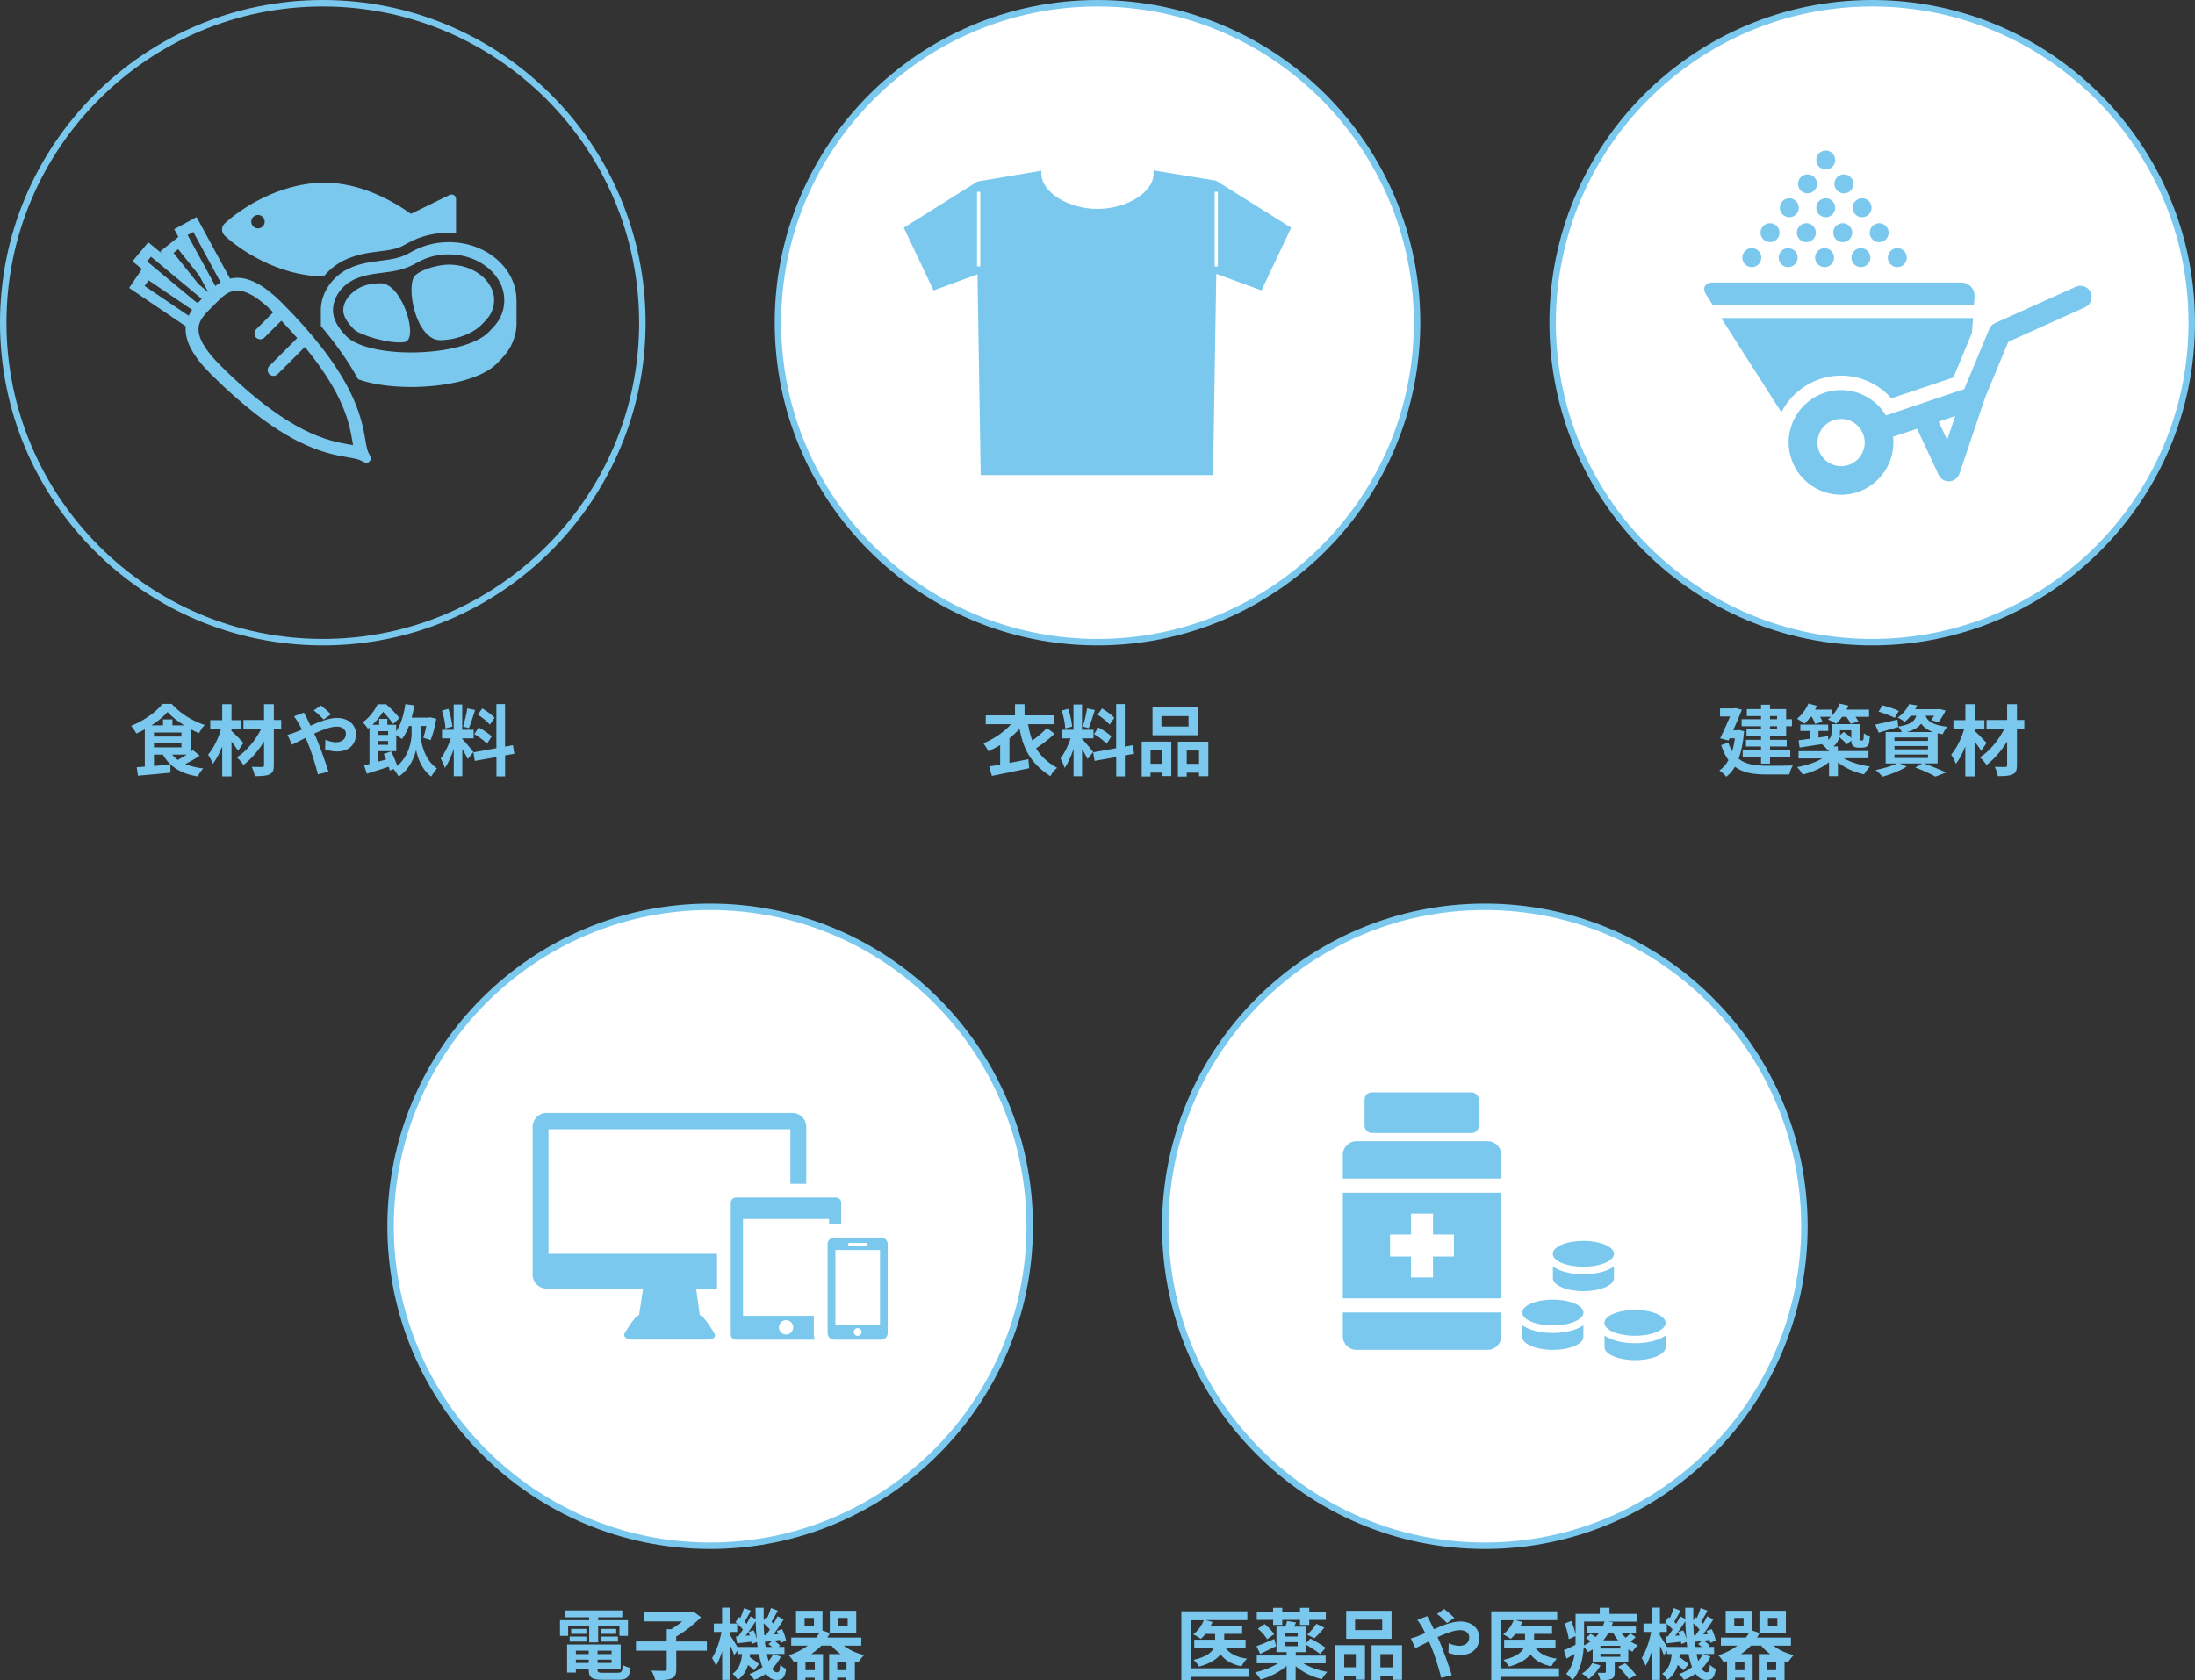 <?xml version="1.0" encoding="UTF-8"?><svg id="_レイヤー_2" xmlns="http://www.w3.org/2000/svg" viewBox="0 0 340 260.33"><rect x="0" y="0" width="340" height="260.33" fill="#333333" stroke="none"/><defs><style>.cls-1{fill:#fff;}.cls-2,.cls-3{fill:#7ac8ed;}.cls-3{fill-rule:evenodd;}</style></defs><g id="_オブジェクト_テキスト"><path class="cls-2" d="m50,1c27.02,0,49,21.98,49,49s-21.98,49-49,49S1,77.02,1,50,22.98,1,50,1m0-1C22.39,0,0,22.39,0,50s22.39,50,50,50,50-22.39,50-50S77.61,0,50,0h0Z"/><g><circle class="cls-1" cx="170" cy="50" r="49.5"/><path class="cls-2" d="m170,1c27.02,0,49,21.98,49,49s-21.98,49-49,49-49-21.98-49-49S142.98,1,170,1m0-1c-27.61,0-50,22.39-50,50s22.39,50,50,50,50-22.39,50-50S197.61,0,170,0h0Z"/></g><g><circle class="cls-1" cx="290" cy="50" r="49.5"/><path class="cls-2" d="m290,1c27.02,0,49,21.98,49,49s-21.98,49-49,49-49-21.98-49-49S262.98,1,290,1m0-1c-27.61,0-50,22.39-50,50s22.39,50,50,50,50-22.39,50-50S317.61,0,290,0h0Z"/></g><g><path class="cls-2" d="m30.93,117.09c-.68.46-1.49.92-2.23,1.3.79.32,1.71.55,2.78.67-.29.3-.67.86-.85,1.25-2.61-.43-4.34-1.51-5.4-3.39h-1.38v1.76l2.54-.22.02,1.26c-1.77.18-3.66.35-5.04.47l-.19-1.31c.37-.02.79-.06,1.25-.1v-5.78c-.42.24-.86.46-1.3.65-.18-.34-.54-.89-.83-1.18,1.97-.78,3.91-2.17,4.86-3.41h1.43c1.34,1.5,3.25,2.67,5.12,3.27-.34.35-.66.85-.9,1.27-.42-.18-.85-.4-1.28-.62v3.51c.13-.08.25-.18.36-.26l1.03.85Zm-2.4-4.7c-1.02-.64-1.96-1.38-2.58-2.07-.59.68-1.47,1.42-2.49,2.07h1.79v-.92h1.46v.92h1.82Zm-4.68,1.73h4.25v-.62h-4.25v.62Zm0,1.68h4.25v-.66h-4.25v.66Zm2.82,1.12c.24.31.53.58.86.83.44-.24.95-.53,1.4-.83h-2.27Z"/><path class="cls-2" d="m36.88,116.33c-.24-.38-.62-.94-1.02-1.45v5.42h-1.44v-4.64c-.42,1.04-.91,2.01-1.46,2.69-.14-.44-.48-1.04-.73-1.43.85-.96,1.61-2.54,2.01-3.98h-1.67v-1.36h1.85v-2.47h1.44v2.47h1.51v1.36h-1.51v.32c.48.4,1.58,1.55,1.85,1.85l-.83,1.22Zm6.68-3.39h-1.14v5.61c0,.83-.18,1.2-.67,1.43-.48.24-1.25.28-2.28.28-.06-.41-.28-1.04-.48-1.44.66.02,1.4.02,1.61.02.22-.01.3-.07.3-.29v-3.65c-.89,1.43-2.04,2.76-3.19,3.63-.24-.37-.66-.88-1.03-1.18,1.49-.94,2.93-2.69,3.79-4.43h-2.76v-1.36h3.19v-2.45h1.52v2.45h1.14v1.36Z"/><path class="cls-2" d="m47.07,110.39c.11.22.35.71.48.92.18.35.37.73.55,1.13,1.44-.64,2.88-1.2,4.09-1.2,1.85,0,2.95,1.12,2.95,2.49,0,1.67-1.14,2.71-2.96,2.71-.64,0-1.38-.17-1.82-.34l.04-1.49c.53.23,1.13.4,1.63.4.91,0,1.55-.48,1.55-1.33,0-.61-.52-1.1-1.42-1.1s-2.22.49-3.49,1.08l.34.73c.55,1.3,1.46,3.84,1.87,5.17l-1.64.42c-.37-1.49-.98-3.51-1.59-4.93l-.31-.73c-.85.42-1.61.83-2.11,1.06l-.7-1.52c.46-.11.98-.29,1.17-.38.35-.13.71-.29,1.07-.44-.18-.36-.35-.7-.53-1.01-.17-.3-.46-.73-.7-1.04l1.54-.59Zm3.08,1.1c-.42-.42-1.08-1.07-1.55-1.42l1.09-.77c.43.32,1.16.95,1.58,1.37l-1.13.82Z"/><path class="cls-2" d="m65.15,113.7c0,1.18.48,3.89,2.52,5.36-.25.31-.66.9-.88,1.26-1.5-1.06-2.18-3.11-2.34-4.15-.18,1.02-1,3.05-2.69,4.15-.18-.31-.55-.89-.8-1.16l-.58.23c-.04-.17-.1-.37-.17-.59-1.19.38-2.39.78-3.38,1.08l-.44-1.31c.25-.06.53-.12.84-.19v-5.66c-.08.06-.16.13-.24.19-.18-.29-.55-.78-.82-.98,1.13-.82,1.9-1.9,2.31-2.81h1.34c.7.62,1.58,1.51,2.06,2.13l-.97.92c-.35-.5-1-1.31-1.58-1.88-.4.62-.92,1.34-1.64,2.01h1.04v-.92h1.27v.92h1.37v1.02c.74-1.07,1.19-2.61,1.42-4.22l1.39.19c-.11.66-.24,1.3-.41,1.9h2.63l.22-.05.96.23c-.19,1.18-.52,2.46-.88,3.3l-1.13-.36c.17-.48.34-1.15.46-1.82h-.89v1.21Zm-4.56,2.73c.36.7.74,1.61.96,2.24,1.8-1.54,2.21-3.87,2.21-4.98v-1.21h-.41c-.3.79-.67,1.49-1.09,2.03-.18-.16-.56-.42-.88-.61v2.49h-2.88v1.64c.42-.11.86-.23,1.31-.35-.12-.3-.25-.59-.37-.85l1.15-.41Zm-2.09-3.14v.58h1.62v-.58h-1.62Zm0,1.52v.59h1.62v-.59h-1.62Z"/><path class="cls-2" d="m72.47,117.62c-.18-.38-.52-1.01-.86-1.56v4.21h-1.32v-4.23c-.38,1.12-.86,2.23-1.38,2.95-.12-.43-.43-1.08-.65-1.48.6-.73,1.21-2.01,1.58-3.11h-1.37v-1.33h1.81v-3.92h1.32v3.92h1.77v1.33h-1.77v.08c.35.35,1.49,1.69,1.74,2.03l-.88,1.1Zm-3.47-4.77c-.02-.73-.26-1.9-.54-2.76l1-.26c.31.86.55,2,.61,2.75l-1.07.28Zm4.59-2.82c-.31.96-.66,2.1-.96,2.79l-.9-.25c.25-.76.53-1.97.66-2.81l1.2.26Zm4.65,7.03v3.24h-1.34v-3l-3.35.6-.22-1.33,3.56-.64v-6.84h1.34v6.6l1.22-.23.22,1.33-1.44.26Zm-4.1-4.35c.7.37,1.58.96,2.02,1.38l-.72,1.14c-.4-.43-1.27-1.08-1.97-1.49l.67-1.03Zm1.74-.43c-.37-.47-1.2-1.12-1.86-1.56l.68-.96c.67.4,1.52,1.01,1.91,1.45l-.73,1.07Z"/></g><g><path class="cls-2" d="m163.37,113.68c-.86.82-1.97,1.66-2.89,2.27.7,1.16,1.7,2.15,3.26,3.02-.38.3-.84.85-1.03,1.3-3.15-2.03-4.21-4.32-4.79-7.35-.47.52-1,1.02-1.56,1.48v3.81c.96-.18,1.96-.37,2.93-.58l.13,1.4c-2.01.43-4.19.85-5.78,1.19l-.42-1.46c.49-.07,1.08-.18,1.7-.29v-3.03c-.58.36-1.19.68-1.81.96-.18-.34-.55-.94-.78-1.24,1.63-.65,3.23-1.78,4.28-2.95h-3.92v-1.37h4.53v-1.73h1.48v1.73h4.62v1.37h-4.08c.17.92.37,1.77.66,2.54.8-.58,1.67-1.31,2.25-1.95l1.21.89Z"/><path class="cls-2" d="m168.47,117.62c-.18-.38-.52-1.01-.86-1.56v4.21h-1.32v-4.23c-.38,1.12-.86,2.23-1.38,2.95-.12-.43-.43-1.08-.65-1.48.6-.73,1.21-2.01,1.58-3.11h-1.37v-1.33h1.81v-3.92h1.32v3.92h1.78v1.33h-1.78v.08c.35.35,1.49,1.69,1.74,2.03l-.88,1.1Zm-3.47-4.77c-.02-.73-.26-1.9-.54-2.76l1-.26c.31.86.55,2,.61,2.75l-1.07.28Zm4.59-2.82c-.31.96-.66,2.1-.96,2.79l-.9-.25c.25-.76.53-1.97.66-2.81l1.2.26Zm4.65,7.03v3.24h-1.34v-3l-3.35.6-.22-1.33,3.56-.64v-6.84h1.34v6.6l1.22-.23.22,1.33-1.44.26Zm-4.1-4.35c.7.37,1.58.96,2.01,1.38l-.72,1.14c-.4-.43-1.27-1.08-1.97-1.49l.67-1.03Zm1.74-.43c-.37-.47-1.2-1.12-1.86-1.56l.68-.96c.67.4,1.52,1.01,1.91,1.45l-.73,1.07Z"/><path class="cls-2" d="m176.86,114.91h4.57v5.34h-1.43v-.54h-1.79v.6h-1.36v-5.4Zm1.36,1.37v2.06h1.79v-2.06h-1.79Zm7.33-2.36h-7.03v-4.34h7.03v4.34Zm-1.45-2.97h-4.2v1.62h4.2v-1.62Zm3.07,3.97v5.35h-1.44v-.55h-1.91v.6h-1.37v-5.4h4.71Zm-1.44,3.43v-2.06h-1.91v2.06h1.91Z"/></g><g><circle class="cls-1" cx="110" cy="190" r="49.5"/><path class="cls-2" d="m110,141c27.02,0,49,21.98,49,49s-21.98,49-49,49-49-21.98-49-49,21.98-49,49-49m0-1c-27.61,0-50,22.39-50,50s22.39,50,50,50,50-22.39,50-50-22.39-50-50-50h0Z"/></g><g><circle class="cls-1" cx="230" cy="190" r="49.5"/><path class="cls-2" d="m230,141c27.02,0,49,21.98,49,49s-21.98,49-49,49-49-21.98-49-49,21.98-49,49-49m0-1c-27.61,0-50,22.39-50,50s22.39,50,50,50,50-22.39,50-50-22.39-50-50-50h0Z"/></g><g><path class="cls-2" d="m88,253.47h-1.26v-2.43h4.52v-.46h-3.71v-1.06h8.84v1.06h-3.74v.46h4.62v2.43h-1.32v-1.49h-3.3v2.49h-1.39v-2.49h-3.26v1.49Zm7.69,5.71c.6,0,.71-.18.79-1.2.29.2.83.38,1.19.46-.17,1.44-.55,1.83-1.86,1.83h-2.52c-1.64,0-2.1-.35-2.1-1.61v-.04h-1.99v.53h-1.36v-4.35h8.3v3.83h-3.59v.04c0,.44.13.52.86.52h2.27Zm-7.45-5.6h2.59v.78h-2.59v-.78Zm2.59-.42h-2.36v-.77h2.36v.77Zm-1.63,2.6v.53h1.99v-.53h-1.99Zm1.99,1.91v-.52h-1.99v.52h1.99Zm3.54-1.91h-2.17v.53h2.17v-.53Zm0,1.91v-.52h-2.17v.52h2.17Zm.72-5.28v.77h-2.34v-.77h2.34Zm-2.34,1.19h2.61v.78h-2.61v-.78Z"/><path class="cls-2" d="m109.5,255.76h-4.75v2.88c0,.83-.18,1.21-.76,1.44-.56.23-1.4.26-2.49.25-.1-.42-.37-1.08-.6-1.48.83.04,1.75.04,2.03.04.25,0,.34-.06.34-.28v-2.85h-4.76v-1.43h4.76v-1.9h.71c.59-.35,1.2-.78,1.71-1.2h-5.94v-1.4h7.42l.32-.07,1.09.82c-1.02,1.06-2.48,2.21-3.84,2.99v.77h4.75v1.43Z"/><path class="cls-2" d="m120.94,256.71c-.35.7-.8,1.32-1.35,1.86.24.36.5.55.8.55s.41-.23.47-1.18c.26.28.65.52.92.65-.22,1.36-.55,1.71-1.49,1.71-.67,0-1.21-.35-1.64-.96-.55.38-1.16.7-1.81.95-.16-.26-.5-.68-.74-.91.76-.28,1.43-.64,2-1.08-.23-.58-.41-1.25-.55-2.01h-1.36c-.01.16-.04.31-.06.46.53.35,1.12.78,1.43,1.1l-.77.95c-.2-.23-.55-.53-.92-.82-.28.91-.74,1.72-1.6,2.3-.16-.29-.52-.73-.8-.94,1.06-.71,1.36-1.85,1.48-3.06h-.74v-.54l-.48.71c-.12-.36-.36-.91-.6-1.44v5.28h-1.27v-4.43c-.28.88-.6,1.68-.96,2.25-.13-.37-.41-.89-.6-1.21.62-.95,1.19-2.61,1.46-4.04h-1.19v-1.3h1.28v-2.47h1.27v2.47h1.07c-.08-.08-.18-.16-.26-.23l.53-.78.2.16c.23-.5.46-1.1.59-1.55l1.06.41c-.34.58-.68,1.24-.97,1.72.11.11.22.22.3.31.24-.41.44-.8.61-1.16l.8.4c-.01-.56-.02-1.14-.02-1.73h1.26c-.01.67-.01,1.32,0,1.95l.35-.5.19.14c.23-.49.46-1.09.59-1.55l1.07.41c-.34.6-.68,1.25-.98,1.71.11.11.22.22.31.31.23-.4.44-.8.61-1.15l.97.48c-.48.76-1.06,1.63-1.58,2.34l.72-.05c-.06-.17-.13-.34-.2-.49l.8-.29c.28.56.55,1.31.62,1.78l-.85.36c-.02-.13-.05-.3-.1-.47l-.89.12c.35.23.72.53.91.76l-.23.2h.91v1.1h-1.68l1.12.42Zm-3.59-1.52c-.02-.25-.06-.52-.1-.78l-.82.32c-.01-.11-.02-.23-.05-.36-.78.08-1.52.18-2.2.25l-.19-1.06.37-.02c.23-.31.48-.67.72-1.06-.23-.28-.56-.61-.89-.89v1.27h-1.09v.52c.25.37.83,1.3,1.12,1.8h3.12Zm-.6-2.57c.19.41.37.92.47,1.34-.08-.88-.14-1.8-.17-2.76-.48.74-1.04,1.58-1.56,2.25l.65-.05c-.06-.19-.12-.37-.19-.54l.8-.25Zm1.9.73c.19-.25.4-.55.6-.86-.25-.31-.61-.67-.96-.97.01.65.05,1.26.1,1.86l.26-.02Zm.96,1.83c-.18-.16-.38-.31-.58-.44l.54-.47c-.37.04-.72.08-1.05.12l-.07-.34c.04.4.08.77.14,1.13h1.02Zm-.83,1.1c.08.4.18.77.28,1.09.28-.34.52-.7.7-1.09h-.97Z"/><path class="cls-2" d="m130.67,254.96c.84.67,1.97,1.2,3.18,1.49-.31.28-.7.8-.9,1.14-.18-.05-.36-.11-.53-.17v2.9h-1.31v-.38h-1.43v.4h-1.25v-4.05h1.78c-.54-.38-1.02-.83-1.42-1.32h-1.56c-.47.49-1,.94-1.58,1.32h1.83v4.04h-1.28v-.38h-1.44v.4h-1.24v-2.97c-.17.07-.34.13-.52.19-.17-.3-.56-.85-.84-1.09,1.13-.37,2.13-.88,2.97-1.5h-2.57v-1.25h3.87c.17-.22.32-.44.47-.67h-3.6v-3.48h4.1v3.06l1.13.38v-3.44h4.1v3.48h-4.1c-.11.23-.24.46-.37.67h5.25v1.25h-2.77Zm-4.59-4.28h-1.45v1.25h1.45v-1.25Zm.13,6.78h-1.44v1.32h1.44v-1.32Zm4.91,1.32v-1.32h-1.43v1.32h1.43Zm-1.27-6.85h1.45v-1.25h-1.45v1.25Z"/></g><g><path class="cls-2" d="m193.49,259.82h-9.07v.5h-1.43v-10.66h10.22v1.37h-6.49l1.09.28c-.08.23-.19.44-.31.66h4.91v1.19h-2.78v.89h3.31v1.22h-3.15c.64.94,1.78,1.51,3.37,1.73-.31.29-.68.82-.85,1.19-1.49-.3-2.53-.92-3.26-1.87-.55.74-1.56,1.42-3.29,1.91-.18-.29-.59-.78-.88-1.04,2.04-.48,2.85-1.19,3.17-1.91h-3.06v-1.22h3.23v-.89h-1.49c-.23.29-.47.54-.71.76-.28-.2-.86-.54-1.19-.7.71-.53,1.32-1.35,1.63-2.18h-2.04v7.44h9.07v1.35Z"/><path class="cls-2" d="m201.86,257.71c1,.62,2.36,1.1,3.74,1.34-.28.28-.66.78-.84,1.13-1.52-.35-3-1.08-4.07-2.03v2.15h-1.4v-2.18c-1.08.95-2.57,1.72-4.03,2.11-.19-.34-.58-.84-.85-1.1,1.26-.28,2.58-.79,3.56-1.42h-3.3v-1.2h4.62v-.53h-1.57v-3.95h1.37c.11-.3.22-.61.28-.86l1.39.22c-.11.23-.22.44-.31.65h1.89v2.52l.64-.68c.74.4,1.82,1.01,2.36,1.43l-.86.97c-.46-.38-1.39-1-2.13-1.42v1.13h-1.64v.53h4.63v1.2h-3.47Zm-4.2-2.64c-.83.41-1.73.84-2.47,1.19l-.56-1.2c.71-.24,1.73-.68,2.75-1.12l.29,1.13Zm-.46-4.08h-2.53v-1.2h2.53v-.67h1.42v.67h2.75v-.67h1.43v.67h2.57v1.2h-2.57v.78h-1.43v-.78h-2.75v.78h-1.42v-.78Zm-1.31.64c.55.46,1.19,1.1,1.48,1.58l-1.1.78c-.25-.47-.86-1.16-1.42-1.64l1.04-.72Zm5.12,1.33h-2.04v.61h2.04v-.61Zm-2.04,2.1h2.04v-.62h-2.04v.62Zm3.51-1.77c.47-.44,1.07-1.15,1.42-1.69l1.24.59c-.49.61-1.08,1.24-1.55,1.64l-1.1-.54Z"/><path class="cls-2" d="m206.86,254.91h4.57v5.34h-1.43v-.54h-1.79v.6h-1.36v-5.4Zm1.36,1.37v2.06h1.79v-2.06h-1.79Zm7.33-2.36h-7.03v-4.34h7.03v4.34Zm-1.45-2.97h-4.2v1.62h4.2v-1.62Zm3.07,3.97v5.35h-1.44v-.55h-1.91v.6h-1.37v-5.4h4.71Zm-1.44,3.43v-2.06h-1.91v2.06h1.91Z"/><path class="cls-2" d="m221.07,250.39c.11.22.35.71.48.92.18.35.37.73.55,1.13,1.44-.64,2.88-1.2,4.09-1.2,1.85,0,2.95,1.12,2.95,2.49,0,1.67-1.14,2.71-2.96,2.71-.64,0-1.38-.17-1.82-.34l.04-1.49c.53.23,1.13.4,1.63.4.91,0,1.55-.48,1.55-1.33,0-.61-.52-1.1-1.42-1.1s-2.22.49-3.49,1.08l.34.73c.55,1.3,1.46,3.84,1.87,5.17l-1.64.42c-.37-1.49-.98-3.51-1.59-4.93l-.31-.73c-.85.42-1.61.83-2.11,1.06l-.7-1.52c.46-.11.98-.29,1.17-.38.35-.13.71-.29,1.07-.44-.18-.36-.35-.7-.53-1.01-.17-.3-.46-.73-.7-1.04l1.54-.59Zm3.08,1.1c-.42-.42-1.08-1.07-1.55-1.42l1.09-.77c.43.32,1.16.95,1.58,1.37l-1.13.82Z"/><path class="cls-2" d="m241.49,259.82h-9.07v.5h-1.43v-10.66h10.22v1.37h-6.49l1.09.28c-.08.23-.19.44-.31.66h4.91v1.19h-2.78v.89h3.31v1.22h-3.15c.63.94,1.77,1.51,3.37,1.73-.31.29-.68.82-.85,1.19-1.49-.3-2.53-.92-3.26-1.87-.55.74-1.56,1.42-3.29,1.91-.18-.29-.59-.78-.88-1.04,2.04-.48,2.85-1.19,3.17-1.91h-3.06v-1.22h3.23v-.89h-1.49c-.23.29-.47.54-.71.76-.28-.2-.86-.54-1.19-.7.71-.53,1.32-1.35,1.63-2.18h-2.04v7.44h9.07v1.35Z"/><path class="cls-2" d="m253.38,253.66c-.25.25-.54.48-.82.68.36.23.74.43,1.14.58-.29.23-.65.68-.83,1-.22-.1-.44-.22-.65-.35v1.97h-2.1v1.54c0,.59-.11.88-.54,1.07-.42.18-.96.18-1.68.18-.08-.36-.29-.83-.44-1.14.44.01.95.01,1.1.01.13,0,.18-.05.18-.17v-1.49h-2.04v-1.97c-.23.14-.47.29-.72.42-.13-.24-.41-.58-.66-.79-.12,1.75-.53,3.77-1.74,5.1-.19-.26-.73-.77-.98-.94.77-.88,1.14-1.99,1.31-3.11-.43.25-.85.5-1.26.74l-.41-1.28c.47-.2,1.12-.53,1.8-.86.01-.32.01-.64.01-.94v-.41l-1.05.48c-.06-.62-.34-1.63-.65-2.41l1.02-.42c.3.66.58,1.5.68,2.1v-3.19h3.75v-.95h1.51v.95h4.2v1.2h-4.51l.84.11c-.07.22-.14.43-.24.65h3.8v1.07h-.82l.78.58Zm-5.46,4.38c-.43.79-1.14,1.61-1.81,2.1-.24-.23-.75-.64-1.07-.82.65-.41,1.25-1.02,1.6-1.64l1.28.36Zm-2.55-4.13c0,.32-.01.67-.02,1.03.38-.19.73-.4,1.04-.62-.24-.19-.49-.38-.72-.54l.72-.64c.23.14.5.34.76.52.18-.19.35-.38.49-.58h-1.85v-1.07h2.47c.11-.25.2-.5.28-.76h-3.17v2.65Zm5.61,1.09h-3.08v.43h3.08v-.43Zm0,1.24h-3.08v.46h3.08v-.46Zm-1.88-3.15c-.22.37-.47.73-.75,1.07h2.29c-.28-.34-.52-.7-.72-1.07h-.82Zm2.64,4.63c.59.54,1.34,1.31,1.69,1.83l-1.15.6c-.3-.52-1.03-1.33-1.62-1.9l1.08-.54Zm-.54-4.63c.18.24.4.47.62.68.26-.23.54-.49.72-.68h-1.34Z"/><path class="cls-2" d="m264.94,256.71c-.35.7-.8,1.32-1.35,1.86.24.36.5.55.8.55s.41-.23.47-1.18c.26.28.65.52.92.65-.22,1.36-.55,1.71-1.49,1.71-.67,0-1.21-.35-1.64-.96-.55.38-1.16.7-1.81.95-.16-.26-.5-.68-.74-.91.76-.28,1.43-.64,2-1.08-.23-.58-.41-1.25-.55-2.01h-1.36c-.01.16-.04.31-.06.46.53.35,1.12.78,1.43,1.1l-.77.95c-.2-.23-.55-.53-.92-.82-.28.91-.74,1.72-1.6,2.3-.16-.29-.52-.73-.8-.94,1.06-.71,1.36-1.85,1.48-3.06h-.74v-.54l-.48.71c-.12-.36-.36-.91-.6-1.44v5.28h-1.27v-4.43c-.28.88-.6,1.68-.96,2.25-.13-.37-.41-.89-.6-1.21.62-.95,1.19-2.61,1.46-4.04h-1.19v-1.3h1.28v-2.47h1.27v2.47h1.07c-.08-.08-.18-.16-.26-.23l.53-.78.2.16c.23-.5.46-1.1.59-1.55l1.06.41c-.34.58-.68,1.24-.97,1.72.11.11.22.22.3.31.24-.41.44-.8.61-1.16l.8.4c-.01-.56-.02-1.14-.02-1.73h1.26c-.01.67-.01,1.32,0,1.95l.35-.5.19.14c.23-.49.46-1.09.59-1.55l1.07.41c-.34.6-.68,1.25-.98,1.71.11.11.22.22.31.31.23-.4.44-.8.61-1.15l.97.48c-.48.76-1.06,1.63-1.58,2.34l.72-.05c-.06-.17-.13-.34-.2-.49l.8-.29c.28.56.55,1.31.62,1.78l-.85.36c-.02-.13-.05-.3-.1-.47l-.89.12c.35.23.72.53.91.76l-.23.2h.91v1.1h-1.68l1.12.42Zm-3.59-1.52c-.02-.25-.06-.52-.1-.78l-.82.32c-.01-.11-.02-.23-.05-.36-.78.08-1.52.18-2.2.25l-.19-1.06.37-.02c.23-.31.48-.67.72-1.06-.23-.28-.56-.61-.89-.89v1.27h-1.09v.52c.25.37.83,1.3,1.12,1.8h3.12Zm-.6-2.57c.19.41.37.92.47,1.34-.08-.88-.14-1.8-.17-2.76-.48.74-1.04,1.58-1.56,2.25l.65-.05c-.06-.19-.12-.37-.19-.54l.8-.25Zm1.9.73c.19-.25.4-.55.6-.86-.25-.31-.61-.67-.96-.97.01.65.05,1.26.1,1.86l.26-.02Zm.96,1.83c-.18-.16-.38-.31-.58-.44l.54-.47c-.37.04-.72.08-1.05.12l-.07-.34c.04.4.08.77.14,1.13h1.02Zm-.83,1.1c.08.4.18.77.28,1.09.28-.34.52-.7.7-1.09h-.97Z"/><path class="cls-2" d="m274.67,254.96c.84.67,1.97,1.2,3.18,1.49-.31.28-.7.8-.9,1.14-.18-.05-.36-.11-.53-.17v2.9h-1.31v-.38h-1.43v.4h-1.25v-4.05h1.78c-.54-.38-1.02-.83-1.42-1.32h-1.56c-.47.49-1,.94-1.58,1.32h1.83v4.04h-1.28v-.38h-1.44v.4h-1.24v-2.97c-.17.07-.34.13-.52.19-.17-.3-.56-.85-.84-1.09,1.13-.37,2.13-.88,2.97-1.5h-2.57v-1.25h3.87c.17-.22.32-.44.47-.67h-3.6v-3.48h4.1v3.06l1.13.38v-3.44h4.1v3.48h-4.1c-.11.23-.24.46-.37.67h5.25v1.25h-2.77Zm-4.59-4.28h-1.45v1.25h1.45v-1.25Zm.13,6.78h-1.44v1.32h1.44v-1.32Zm4.91,1.32v-1.32h-1.43v1.32h1.43Zm-1.27-6.85h1.45v-1.25h-1.45v1.25Z"/></g><g><path class="cls-2" d="m270.16,113.3c-.14,1.71-.43,3.13-.85,4.27,1.12.89,2.63,1.07,4.38,1.08.71,0,3.14,0,4.02-.04-.23.32-.46,1-.55,1.39h-3.5c-2.03,0-3.66-.24-4.93-1.2-.37.65-.82,1.15-1.33,1.55-.22-.29-.77-.78-1.07-.96.56-.4,1.03-.92,1.4-1.61-.44-.6-.82-1.37-1.13-2.33l1.12-.41c.16.53.36.97.59,1.36.18-.6.32-1.27.42-2.01h-.82l-.16.35-1.3-.34c.52-1.06,1.09-2.35,1.54-3.39h-1.56v-1.25h2.19l.22-.05.97.26c-.36.94-.85,2.07-1.34,3.17h.6l.25-.04.84.19Zm2.62-2.35h-2.2v-1.08h2.2v-.68h1.39v.68h2.5v1.57h.9v1.09h-.9v1.57h-2.5v.53h2.59v1.03h-2.59v.56h3.14v1.12h-3.14v.97h-1.39v-.97h-2.84v-1.12h2.84v-.56h-2.33v-1.03h2.33v-.53h-2.25v-1.08h2.25v-.49h-3.01v-1.09h3.01v-.49Zm1.39,0v.49h1.09v-.49h-1.09Zm1.09,1.58h-1.09v.49h1.09v-.49Z"/><path class="cls-2" d="m280.46,111.06c-.31.42-.63.79-.95,1.08-.26-.23-.83-.61-1.15-.78.72-.58,1.39-1.46,1.75-2.35l1.33.36c-.08.19-.18.38-.28.58h2.66v.89c.48-.52.89-1.16,1.14-1.82l1.36.32c-.08.2-.18.41-.29.61h3.48v1.12h-2.1c.19.26.36.53.46.73l-1.21.35c-.12-.29-.38-.72-.66-1.08h-.66c-.3.42-.62.79-.95,1.08-.29-.22-.91-.54-1.25-.68.16-.12.31-.25.47-.4h-1.68c.16.28.3.55.37.76l-1.15.34c-.08-.3-.29-.72-.5-1.09h-.19Zm5.17,6.45c1.03.6,2.57,1.06,4.02,1.26-.3.3-.71.86-.91,1.21-1.45-.31-2.95-.97-4.05-1.85v2.13h-1.38v-2.16c-1.09.88-2.6,1.56-4.07,1.91-.2-.34-.59-.88-.88-1.16,1.4-.23,2.89-.72,3.9-1.34h-3.67v-1.12h4.71v-.3c-.07.04-.14.06-.23.1-.16-.24-.6-.68-.88-.89-1.25.19-2.47.37-3.44.53l-.16-1.13c.5-.06,1.12-.14,1.79-.24v-1.21h-1.51v-.98h4.31v.98h-1.5v1.03l1.49-.22.04.59c.42-.38.5-.82.5-1.25v-1.2h4.39v2.11c0,.2-.01.32.02.36.02.05.06.06.11.06h.19c.06,0,.11,0,.14-.04.04-.02.07-.1.1-.24.02-.13.04-.44.05-.83.22.19.64.38.92.49-.04.46-.08.95-.16,1.14-.08.22-.22.37-.4.47-.17.08-.43.12-.64.12h-.59c-.3,0-.62-.08-.83-.29-.16-.17-.24-.36-.26-.82l-.68.61c-.24-.31-.72-.76-1.16-1.12-.12.52-.4,1.02-.92,1.43h.68v.72h4.75v1.12h-3.8Zm-.62-4.37v.3c0,.17-.01.32-.02.49l.6-.52c.38.26.85.62,1.17.94v-1.21h-1.75Z"/><path class="cls-2" d="m298.02,118.29c1.22.43,2.6,1.01,3.42,1.4l-1.65.64c-.68-.4-1.91-.96-3.12-1.42l1.08-.62h-3.5l1.09.48c-1,.65-2.53,1.24-3.74,1.57-.25-.28-.76-.79-1.06-1.04,1.16-.22,2.47-.6,3.3-1.01h-1.76v-4.87h2.51c-.14-.29-.37-.64-.56-.83v.05c-1.02.3-2.13.62-3.03.88l-.53-1.25c.89-.17,2.17-.47,3.44-.77l.12,1.08c1.91-.31,2.54-.83,2.81-1.68h-.86c-.28.34-.59.66-.96.96-.25-.25-.74-.54-1.07-.67.86-.6,1.45-1.39,1.76-2.09l1.26.2c-.1.2-.19.4-.31.59h3.54l.22-.04.95.24c-.31.65-.74,1.37-1.14,1.81l-1.1-.35c.14-.18.31-.41.47-.66h-1.33c.26.78.94,1.43,3.36,1.72-.26.26-.58.82-.71,1.16-.29-.05-.55-.1-.79-.16v4.67h-2.08Zm-4.53-7.06c-.55-.3-1.68-.73-2.51-.97l.62-.97c.79.19,1.93.58,2.53.86l-.65,1.08Zm-.04,3.56h5.19v-.52h-5.19v.52Zm0,1.32h5.19v-.52h-5.19v.52Zm0,1.33h5.19v-.53h-5.19v.53Zm5.97-4.02c-.92-.34-1.48-.78-1.83-1.3-.42.56-1.09.98-2.18,1.3h4.02Z"/><path class="cls-2" d="m306.88,116.33c-.24-.38-.62-.94-1.02-1.45v5.42h-1.44v-4.64c-.42,1.04-.91,2.01-1.46,2.69-.14-.44-.48-1.04-.73-1.43.85-.96,1.61-2.54,2.02-3.98h-1.67v-1.36h1.85v-2.47h1.44v2.47h1.51v1.36h-1.51v.32c.48.4,1.58,1.55,1.85,1.85l-.83,1.22Zm6.68-3.39h-1.14v5.61c0,.83-.18,1.2-.67,1.43-.48.24-1.25.28-2.28.28-.06-.41-.28-1.04-.48-1.44.66.02,1.4.02,1.61.02.22-.01.3-.07.3-.29v-3.65c-.89,1.43-2.04,2.76-3.19,3.63-.24-.37-.66-.88-1.03-1.18,1.49-.94,2.93-2.69,3.79-4.43h-2.76v-1.36h3.19v-2.45h1.52v2.45h1.14v1.36Z"/></g><g><path class="cls-2" d="m69.63,30.21l-5.98,2.92c-2.97-2.11-7.86-4.82-13.4-4.82-7.12,0-13.19,4.2-15.45,6.32-.54.51-.54,1.37,0,1.88,2.25,2.11,8.27,6.28,15.35,6.32.4-.49.85-.94,1.35-1.35,2.1-1.72,4.69-2.23,6.95-2.49,2.3-.27,3.26-.48,4.42-1.16.4-.24.82-.45,1.24-.64,1.68-.75,3.5-1.12,5.4-1.12.38,0,.75.02,1.13.05v-5.31c0-.52-.57-.85-1.02-.58Zm-29.67,5.18c-.57,0-1.04-.47-1.04-1.04s.47-1.04,1.04-1.04,1.04.47,1.04,1.04-.47,1.04-1.04,1.04Z"/><g><path class="cls-2" d="m59.04,43.89c-2.4,0-3.52.68-4.4,1.41-.93.77-1.47,1.78-1.47,2.78,0,.86.56,1.85,1.66,2.95.89.89,5.59,2.34,7.84,1.97s-.29-8.98-3.63-9.11Z"/><path class="cls-2" d="m76.05,44.52c-.33-.65-.8-1.24-1.41-1.76-1.35-1.14-3.16-1.76-5.11-1.76-1.21,0-3.83.5-5.17,1.62-1.6,1.34-.04,10.23,3.95,10.09,2.95-.1,5.23-1.34,6.18-2.3.68-.68,1.26-1.29,1.57-1.9.33-.66.48-1.29.48-2s-.15-1.34-.48-2Z"/></g><path class="cls-2" d="m80,46.52c0-1.25-.28-2.41-.85-3.56-.54-1.07-1.3-2.03-2.28-2.86-1.97-1.66-4.58-2.58-7.35-2.58-1.69,0-3.31.34-4.8,1-.37.17-.74.35-1.09.56-1.47.86-2.71,1.08-5,1.36-2.05.24-4.39.69-6.19,2.17-1.74,1.43-2.74,3.42-2.74,5.47v2.43c2.43,2.88,4.36,5.64,5.78,8.26.51.18,1.07.35,1.67.49,1.9.46,4.16.7,6.54.7,2.69,0,5.32-.3,7.6-.87,2.54-.64,4.49-1.58,5.65-2.74.86-.86,1.68-1.72,2.22-2.8.55-1.09.85-2.3.85-3.39s0-3.6,0-3.64Zm-2.53,2.71c-.42.83-1.09,1.54-1.87,2.31-1.83,1.83-6.62,3.07-11.91,3.07-2.23,0-4.34-.22-6.1-.65-1.79-.43-3.14-1.06-3.89-1.81-1.43-1.43-2.12-2.76-2.12-4.07,0-.48.08-.96.23-1.43.31-.96.94-1.86,1.82-2.58,1.43-1.17,3.44-1.54,5.22-1.76,2.34-.28,3.89-.53,5.73-1.6.29-.17.59-.33.9-.46,1.25-.55,2.61-.84,4.04-.84,2.32,0,4.5.76,6.13,2.14.78.66,1.39,1.42,1.81,2.26.1.19.18.39.26.58.26.69.39,1.39.39,2.13,0,.95-.21,1.84-.65,2.71Z"/><path class="cls-2" d="m56.77,71.69c-.2,0-.45-.09-.76-.27-.47-.28-1.16-.39-2.11-.56-1.69-.29-4.24-.72-7.74-2.49-4.15-2.1-8.71-5.62-13.56-10.47-2.78-2.78-4.03-5.18-3.83-7.35l-8.77-5.94,1.98-2.92-1.46-1.21,2.45-2.94,2.11,1.75-.27-.33,2.82-2.25-.65-1.2,3.47-1.88,5.18,9.54c.36-.09.73-.13,1.11-.13,2.06,0,4.31,1.26,6.9,3.85,4.85,4.85,8.37,9.41,10.47,13.56,1.77,3.5,2.2,6.05,2.49,7.74.16.96.28,1.65.56,2.11.23.39.32.69.25.92-.03.11-.1.2-.19.27-.09.14-.24.21-.43.21h0Zm-20.05-26.67c-.1,0-.2,0-.3.02-1.1.12-1.96.89-2.88,1.82-.14.14-.28.28-.43.44l-.04.05-.05.04c-.16.15-.3.29-.44.43-.93.93-1.7,1.78-1.82,2.88-.16,1.52.93,3.47,3.25,5.79,10.79,10.79,16.93,11.84,20.22,12.4h.01c.15.03.3.05.45.08-.03-.15-.05-.3-.08-.46-.46-2.73-1.24-7.28-7.39-14.75l-4.22,4.22c-.17.17-.4.26-.64.26s-.47-.09-.64-.26c-.17-.17-.26-.4-.26-.64s.09-.47.26-.64l4.32-4.32c-.76-.87-1.59-1.78-2.46-2.69l-2.62,2.62c-.17.17-.4.26-.64.26s-.47-.09-.64-.26c-.17-.17-.26-.4-.26-.64s.09-.47.26-.64l2.64-2.64s-.07-.07-.11-.11c-2.17-2.17-4.01-3.26-5.49-3.26Zm-7.5,3.9c.15-.31.33-.62.54-.92l-6.74-4.56-.62.87,6.82,4.61Zm1.4-1.96c.19-.2.37-.38.54-.56.03-.03.06-.06.09-.09l-7.87-6.54-.59.74,7.44,6.18.39.26Zm1.64-1.68l-1.43-2.63-3.23-4.04-.72.57,3.88,4.86,1.5,1.24Zm1.1-.97c.27-.22.54-.4.81-.56l-4.23-7.81-.88.47,4.3,7.91Z"/></g><path class="cls-2" d="m188.4,28l-9.73-1.6c.02.14.03.28.03.43,0,3.06-4.31,5.54-8.7,5.54s-8.7-2.48-8.7-5.54c0-.13,0-.25.02-.38l-9.91,1.67-11.41,7.16,4.6,9.72,6.81-2.5.5,31.11h35.99l.5-31.18,7,2.57,4.6-9.72-11.6-7.27Zm-36.56,13.28h-.5v-11.57h.5v11.57Zm36.81,0h-.5v-11.57h.5v11.57Z"/><g><path class="cls-2" d="m265.32,47.27h40.44l.09-1.25c.09-1.24-.85-2.25-2.09-2.25h-38.43c-1.24,0-1.71.85-1.04,1.9l1.02,1.59Z"/><path class="cls-2" d="m285.18,58.2c3.1,0,5.88,1.36,7.78,3.52l9.62-3.24,2.87-6.9.17-2.29h-39l9.31,14.59c1.71-3.37,5.22-5.68,9.25-5.68Z"/><path class="cls-2" d="m323.85,45.31c-.4-.88-1.43-1.27-2.31-.88l-12.51,5.63c-.4.18-.73.51-.9.92l-3.87,9.3-12.14,4.09c-1.42-2.35-4-3.93-6.95-3.93-4.48,0-8.11,3.63-8.11,8.11s3.63,8.11,8.11,8.11,8.11-3.63,8.11-8.11c0-.3-.02-.59-.05-.88l3.72-1.25,3.33,7.15c.29.62.91,1.01,1.58,1.01.03,0,.06,0,.1,0,.71-.04,1.33-.51,1.56-1.19l3.97-11.79,3.59-8.64,11.88-5.35c.88-.4,1.27-1.43.88-2.31Zm-38.67,26.92c-2.02,0-3.66-1.64-3.66-3.66s1.64-3.66,3.66-3.66,3.66,1.64,3.66,3.66-1.64,3.66-3.66,3.66Zm16.43-4.08l-1.32-2.83,2.57-.86-1.25,3.7Z"/><g><circle class="cls-2" cx="271.35" cy="39.92" r="1.47"/><circle class="cls-2" cx="276.98" cy="39.92" r="1.47"/><circle class="cls-2" cx="282.62" cy="39.92" r="1.47"/><circle class="cls-2" cx="288.25" cy="39.92" r="1.47"/><circle class="cls-2" cx="293.89" cy="39.92" r="1.47"/><circle class="cls-2" cx="274.17" cy="36.05" r="1.47"/><circle class="cls-2" cx="279.8" cy="36.05" r="1.47"/><circle class="cls-2" cx="285.43" cy="36.05" r="1.47"/><circle class="cls-2" cx="291.07" cy="36.05" r="1.47" transform="translate(208.66 317.53) rotate(-80.74)"/><circle class="cls-2" cx="277.16" cy="32.19" r="1.47"/><circle class="cls-2" cx="282.8" cy="32.19" r="1.47"/><circle class="cls-2" cx="288.43" cy="32.19" r="1.47"/><circle class="cls-2" cx="279.98" cy="28.49" r="1.47"/><circle class="cls-2" cx="285.61" cy="28.49" r="1.47"/><circle class="cls-2" cx="282.8" cy="24.79" r="1.47"/></g></g><g><path class="cls-3" d="m108.4,203.77l-.57-4.12h3.24v-5.38h-26.11v-19.3h37.47v8.45h2.46v-8.83c0-1.19-.96-2.15-2.15-2.15h-38.09c-1.19,0-2.15.96-2.15,2.15v22.91c0,1.19.96,2.15,2.15,2.15h14.96l-.62,4.12c-.73.15-2.26,2.84-2.26,2.84-.26.65.57.95,1.27.95h11.39c.7,0,1.63-.17,1.27-.95,0,0-1.53-2.68-2.26-2.84Z"/><path class="cls-3" d="m126.06,206.54v-2.67h-10.97v-15h13.33v.74s.76,0,.8,0h1.08v-3.25c0-.45-.36-.81-.81-.81h-15.49c-.45,0-.81.36-.81.81v20.4c0,.45.36.81.81.81h12.22c-.11-.32-.17-.66-.17-1.02Zm-4.3.23c-.61,0-1.11-.5-1.11-1.11s.5-1.11,1.11-1.11,1.11.5,1.11,1.11-.5,1.11-1.11,1.11Z"/><path class="cls-3" d="m136.47,191.75h-7.25c-.57,0-1.03.46-1.03,1.02v13.78c0,.56.46,1.02,1.03,1.02h7.25c.57,0,1.03-.46,1.03-1.02v-13.78c0-.56-.46-1.02-1.03-1.02Zm-4.87.83h2.5c.13,0,.23.1.23.23s-.1.23-.23.23h-2.5c-.13,0-.23-.1-.23-.23s.1-.23.23-.23Zm1.25,14.4c-.33,0-.6-.27-.6-.6s.27-.6.6-.6c.33,0,.6.27.6.6s-.27.6-.6.6Zm3.46-1.67h-6.91v-11.63h6.91v11.63Z"/></g><g><rect class="cls-2" x="211.37" y="169.26" width="17.69" height="6.29" rx="1.09" ry="1.09"/><path class="cls-2" d="m232.53,182.61v-3.69c0-1.15-.94-2.1-2.1-2.1h-20.33c-1.15,0-2.1.94-2.1,2.1v3.69h24.53Z"/><path class="cls-2" d="m208,203.36v3.69c0,1.15.94,2.1,2.1,2.1h20.33c1.15,0,2.1-.94,2.1-2.1v-3.69h-24.53Z"/><path class="cls-2" d="m249.6,196.49c-1.07.61-2.61.94-4.33.94s-3.26-.33-4.33-.94c-.13-.07-.27-.16-.4-.25v1.83h0c.03,1.09,2.14,1.98,4.73,1.98s4.7-.88,4.73-1.98h0v-1.83c-.13.1-.27.18-.4.25Z"/><ellipse class="cls-2" cx="245.26" cy="194.27" rx="4.74" ry="2"/><path class="cls-2" d="m244.86,205.59c-1.07.61-2.61.94-4.33.94s-3.26-.33-4.33-.94c-.13-.07-.27-.16-.4-.25v1.83h0c.03,1.09,2.14,1.98,4.73,1.98s4.7-.88,4.73-1.98h0v-1.83c-.13.1-.27.18-.4.25Z"/><ellipse class="cls-2" cx="240.53" cy="203.37" rx="4.74" ry="2"/><path class="cls-2" d="m257.6,207.18c-1.07.61-2.61.94-4.33.94s-3.26-.33-4.33-.94c-.13-.07-.27-.16-.4-.25v1.83h0c.03,1.09,2.14,1.98,4.73,1.98s4.7-.88,4.73-1.98h0v-1.83c-.13.1-.27.18-.4.25Z"/><ellipse class="cls-2" cx="253.26" cy="204.97" rx="4.74" ry="2"/><path class="cls-2" d="m208,184.8v16.37h24.53v-16.37h-24.53Zm17.21,9.89h-3.24v3.24h-3.41v-3.24h-3.24v-3.41h3.24v-3.24h3.41v3.24h3.24v3.41Z"/></g></g></svg>